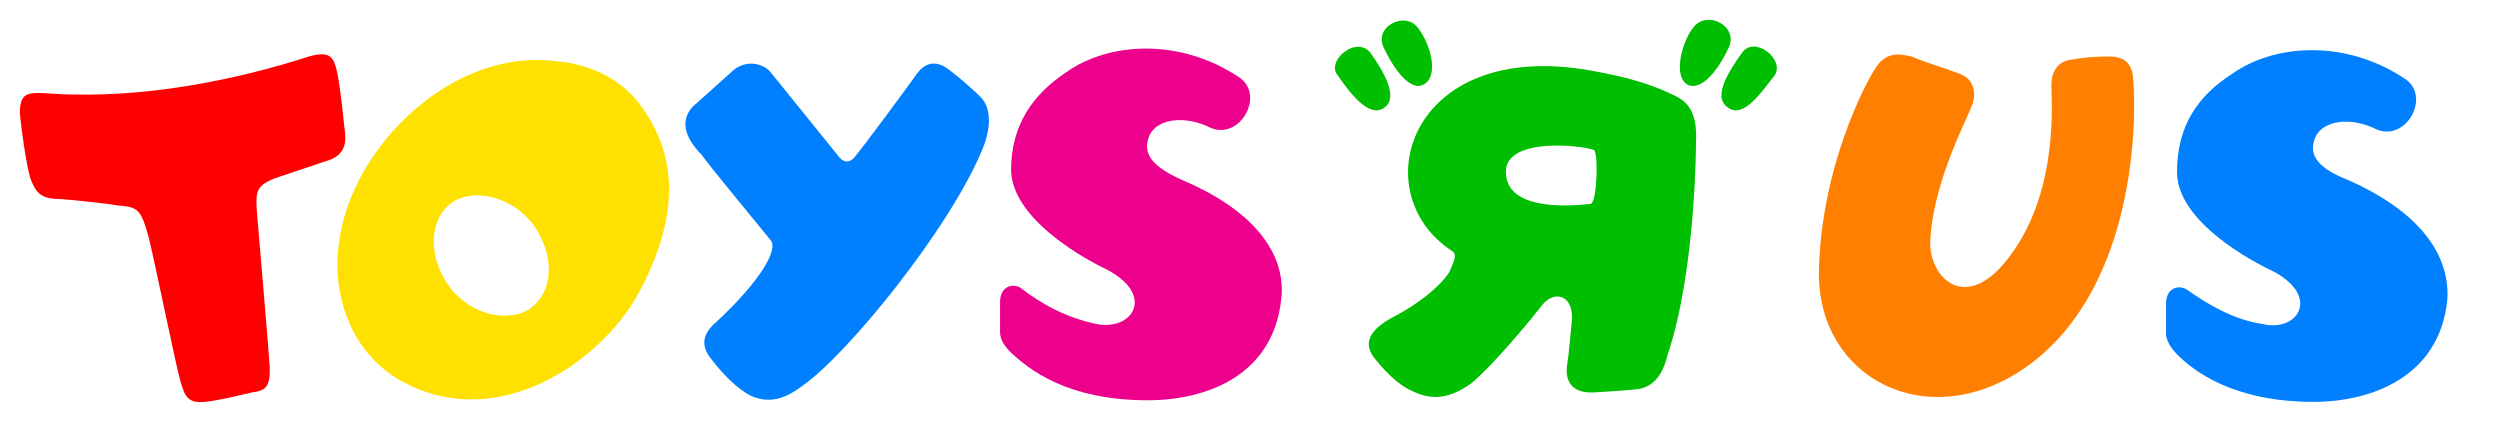 <svg width="1001.12" height="170.944" xmlns="http://www.w3.org/2000/svg">

 <g>
  <title>background</title>
  <rect height="402" width="582" y="-1" x="-1" fill="none" id="canvas_background"/>
 </g>
 <g>
  <title>Layer 1</title>
  <g id="svg_1">
   <g id="svg_5">
    <path d="m569.707,34.042c-5.665,2.538 -12.582,-8.246 -15.725,-15.225c-3.774,-8.246 8.802,-14.589 13.841,-7.614c5.032,6.346 8.802,19.669 1.884,22.839l0,0z" fill-rule="evenodd" fill="#00bf00" clip-rule="evenodd" id="svg_6"/>
    <path d="m554.608,42.926c-6.291,5.073 -14.467,-6.346 -18.87,-12.689c-5.033,-5.708 7.546,-16.492 13.212,-8.881c4.401,6.343 11.323,17.126 5.658,21.57l0,0z" fill-rule="evenodd" fill="#00bf00" clip-rule="evenodd" id="svg_7"/>
    <path d="m679.167,56.88c0,0 0,51.379 -11.325,85c-1.258,5.084 -3.773,12.694 -11.955,13.958c-5.659,0.639 -16.983,1.276 -16.983,1.276c-8.175,0.627 -12.582,-3.18 -11.324,-11.415c0.633,-3.18 1.891,-17.775 1.891,-17.775c0.626,-9.514 -6.917,-12.042 -11.949,-5.708c-11.957,15.234 -24.539,28.553 -28.94,31.719c-7.549,5.083 -14.472,6.986 -23.274,2.542c-7.549,-3.167 -15.098,-13.319 -15.098,-13.319c-6.292,-8.248 3.143,-13.957 9.434,-17.137c9.433,-5.068 17.614,-12.042 20.757,-17.123c1.892,-4.443 3.149,-6.973 1.259,-8.25c-36.482,-23.47 -16.983,-87.538 59.137,-71.682c20.125,3.809 27.048,8.249 28.933,8.884c5.663,2.535 10.062,6.343 9.437,19.03l0,0zm-40.896,3.173c-5.032,-1.906 -34.598,-5.076 -35.224,8.246c-0.626,17.127 28.308,13.96 33.973,13.322c2.516,-0.638 3.142,-20.3 1.251,-21.568l0,0z" fill-rule="evenodd" fill="#00bf00" clip-rule="evenodd" id="svg_8"/>
    <path d="m676.019,34.042c6.29,2.538 13.208,-8.246 16.357,-15.225c3.773,-8.246 -8.809,-15.225 -14.474,-7.614c-4.4,5.711 -8.175,19.669 -1.883,22.839l0,0z" fill-rule="evenodd" fill="#00bf00" clip-rule="evenodd" id="svg_9"/>
    <path d="m691.75,42.926c6.284,5.073 13.834,-6.346 18.866,-12.689c4.407,-6.343 -8.175,-16.492 -13.208,-8.881c-4.407,6.343 -11.957,17.126 -5.658,21.57l0,0z" fill-rule="evenodd" fill="#00bf00" clip-rule="evenodd" id="svg_10"/>
   </g>
   <path d="m728.363,109.535c0.627,-43.139 19.5,-77.393 22.017,-81.205c4.401,-7.608 9.434,-6.976 15.092,-5.705c5.666,2.538 16.989,5.705 20.765,7.611c3.774,1.906 5.659,6.979 3.143,12.689c-2.517,6.34 -15.093,30.446 -16.357,52.651c-1.259,15.223 14.474,31.721 32.714,5.709c18.874,-26.011 15.725,-62.168 15.725,-67.245c0,-4.443 1.892,-9.513 8.182,-10.148c6.291,-1.268 13.209,-1.268 15.1,-1.268c5.659,0 8.801,2.538 9.433,8.246c1.885,22.2 -0.632,88.177 -44.663,117.356c-38.376,25.375 -81.151,3.181 -81.151,-38.691l0,0z" fill-rule="evenodd" fill="#ff7f00" clip-rule="evenodd" id="svg_11"/>
   <path d="m308.632,28.966l27.679,34.258c1.887,1.902 3.773,1.902 5.662,0c3.773,-4.441 22.019,-29.182 25.16,-33.625c3.146,-4.435 7.55,-5.705 12.583,-1.899c4.403,3.173 10.694,8.881 12.582,10.784c5.033,4.443 4.403,13.322 1.259,20.936c-13.212,32.354 -54.73,83.102 -72.346,95.156c-7.549,5.708 -13.838,6.972 -20.758,3.806c-5.032,-2.542 -11.324,-8.877 -15.099,-13.957c-4.403,-5.07 -5.032,-10.152 1.888,-15.861c16.986,-15.859 24.535,-28.539 21.39,-32.345c-11.953,-14.596 -24.536,-29.82 -27.681,-34.261c-6.918,-6.979 -8.808,-13.958 -3.146,-19.666c-1.258,1.268 16.357,-14.592 16.357,-14.592c6.291,-4.442 12.582,-1.269 14.47,1.266l0,0z" fill-rule="evenodd" fill="#007fff" clip-rule="evenodd" id="svg_12"/>
   <path d="m29.952,37.85c30.827,0.632 64.167,-5.708 93.731,-15.225c8.809,-2.538 10.066,0.632 11.325,6.34c1.258,5.711 2.513,18.397 3.142,24.106c0.633,5.711 -1.255,8.884 -5.658,10.787l-20.761,6.975c-9.437,3.176 -9.437,5.718 -8.808,14.593c0,0 5.032,58.996 5.032,60.898c0.63,9.513 -2.513,10.151 -6.917,10.789c-8.182,1.903 -13.211,3.168 -18.873,3.807c-6.92,0.625 -8.179,-1.903 -10.066,-8.889c-1.258,-3.805 -10.065,-46.94 -12.582,-57.093c-3.143,-11.417 -4.401,-12.053 -12.58,-12.68c-2.516,-0.638 -21.386,-2.541 -22.647,-2.541c-6.921,0 -9.437,-1.903 -11.324,-6.346c-2.513,-4.44 -5.032,-27.911 -5.032,-27.911c0,-11.418 5.665,-7.61 22.018,-7.61l0,0z" fill-rule="evenodd" fill="#ff0000" clip-rule="evenodd" id="svg_13"/>
   <path d="m257.047,42.926c-6.92,-10.151 -19.502,-17.13 -33.969,-18.397c-19.502,-2.538 -39.631,4.438 -56.617,19.03c-22.016,19.033 -33.969,45.674 -30.824,70.42c2.514,17.763 11.951,32.347 27.679,39.956c37.118,18.401 76.746,-8.873 91.845,-35.524c16.353,-29.818 16.983,-54.552 1.886,-75.485l0,0zm-44.664,80.567c-8.178,5.707 -23.273,3.167 -32.081,-8.25c-8.811,-11.416 -8.811,-26.65 0,-33.622c8.179,-6.346 23.274,-3.806 32.71,7.611c9.437,12.693 8.808,27.277 -0.629,34.261l0,0z" fill-rule="evenodd" fill="#ffe100" clip-rule="evenodd" id="svg_14"/>
   <path d="m426.896,28.966c-13.212,8.884 -22.016,20.936 -22.016,39.333c0.625,22.197 37.743,39.333 37.743,39.333c20.128,10.152 11.321,24.736 -3.146,22.195c-12.582,-2.529 -22.648,-8.237 -30.824,-14.584c-3.148,-1.902 -8.181,-0.638 -8.181,5.709c0,3.166 0,12.055 0,12.055c0,3.166 1.888,5.707 4.407,8.248c6.916,6.334 22.016,19.027 54.727,19.027c23.906,0 50.322,-10.152 53.472,-40.596c1.887,-15.859 -8.179,-34.26 -39.632,-47.579c-11.324,-5.079 -16.356,-10.152 -13.211,-17.766c3.146,-6.979 14.467,-8.246 24.533,-3.173c11.953,5.076 22.019,-13.319 11.323,-20.297c-23.902,-15.86 -52.212,-13.957 -69.195,-1.905l0,0z" fill-rule="evenodd" fill="#ec008c" clip-rule="evenodd" id="svg_15"/>
   <path d="m893.806,29.598c-13.841,8.884 -22.016,20.938 -22.016,39.333c0,22.203 37.74,39.328 37.74,39.328c20.132,10.151 10.699,24.748 -3.142,21.568c-12.583,-1.903 -22.648,-8.237 -30.824,-13.945c-3.148,-1.903 -8.182,-0.639 -8.182,5.708c0,3.167 0,12.055 0,12.055c0,2.528 1.891,5.708 4.407,8.235c6.291,6.348 22.016,19.041 54.729,19.041c23.274,0 50.323,-10.152 53.466,-40.607c1.259,-15.859 -8.176,-34.249 -39.632,-48.206c-11.317,-4.444 -16.357,-9.517 -13.208,-17.131c3.149,-6.979 14.474,-8.246 24.532,-3.173c11.957,5.076 22.016,-13.322 11.324,-20.301c-23.897,-15.856 -52.212,-13.954 -69.194,-1.905l0,0z" fill-rule="evenodd" fill="#007fff" clip-rule="evenodd" id="svg_16"/>
  </g>
 </g>
</svg>
